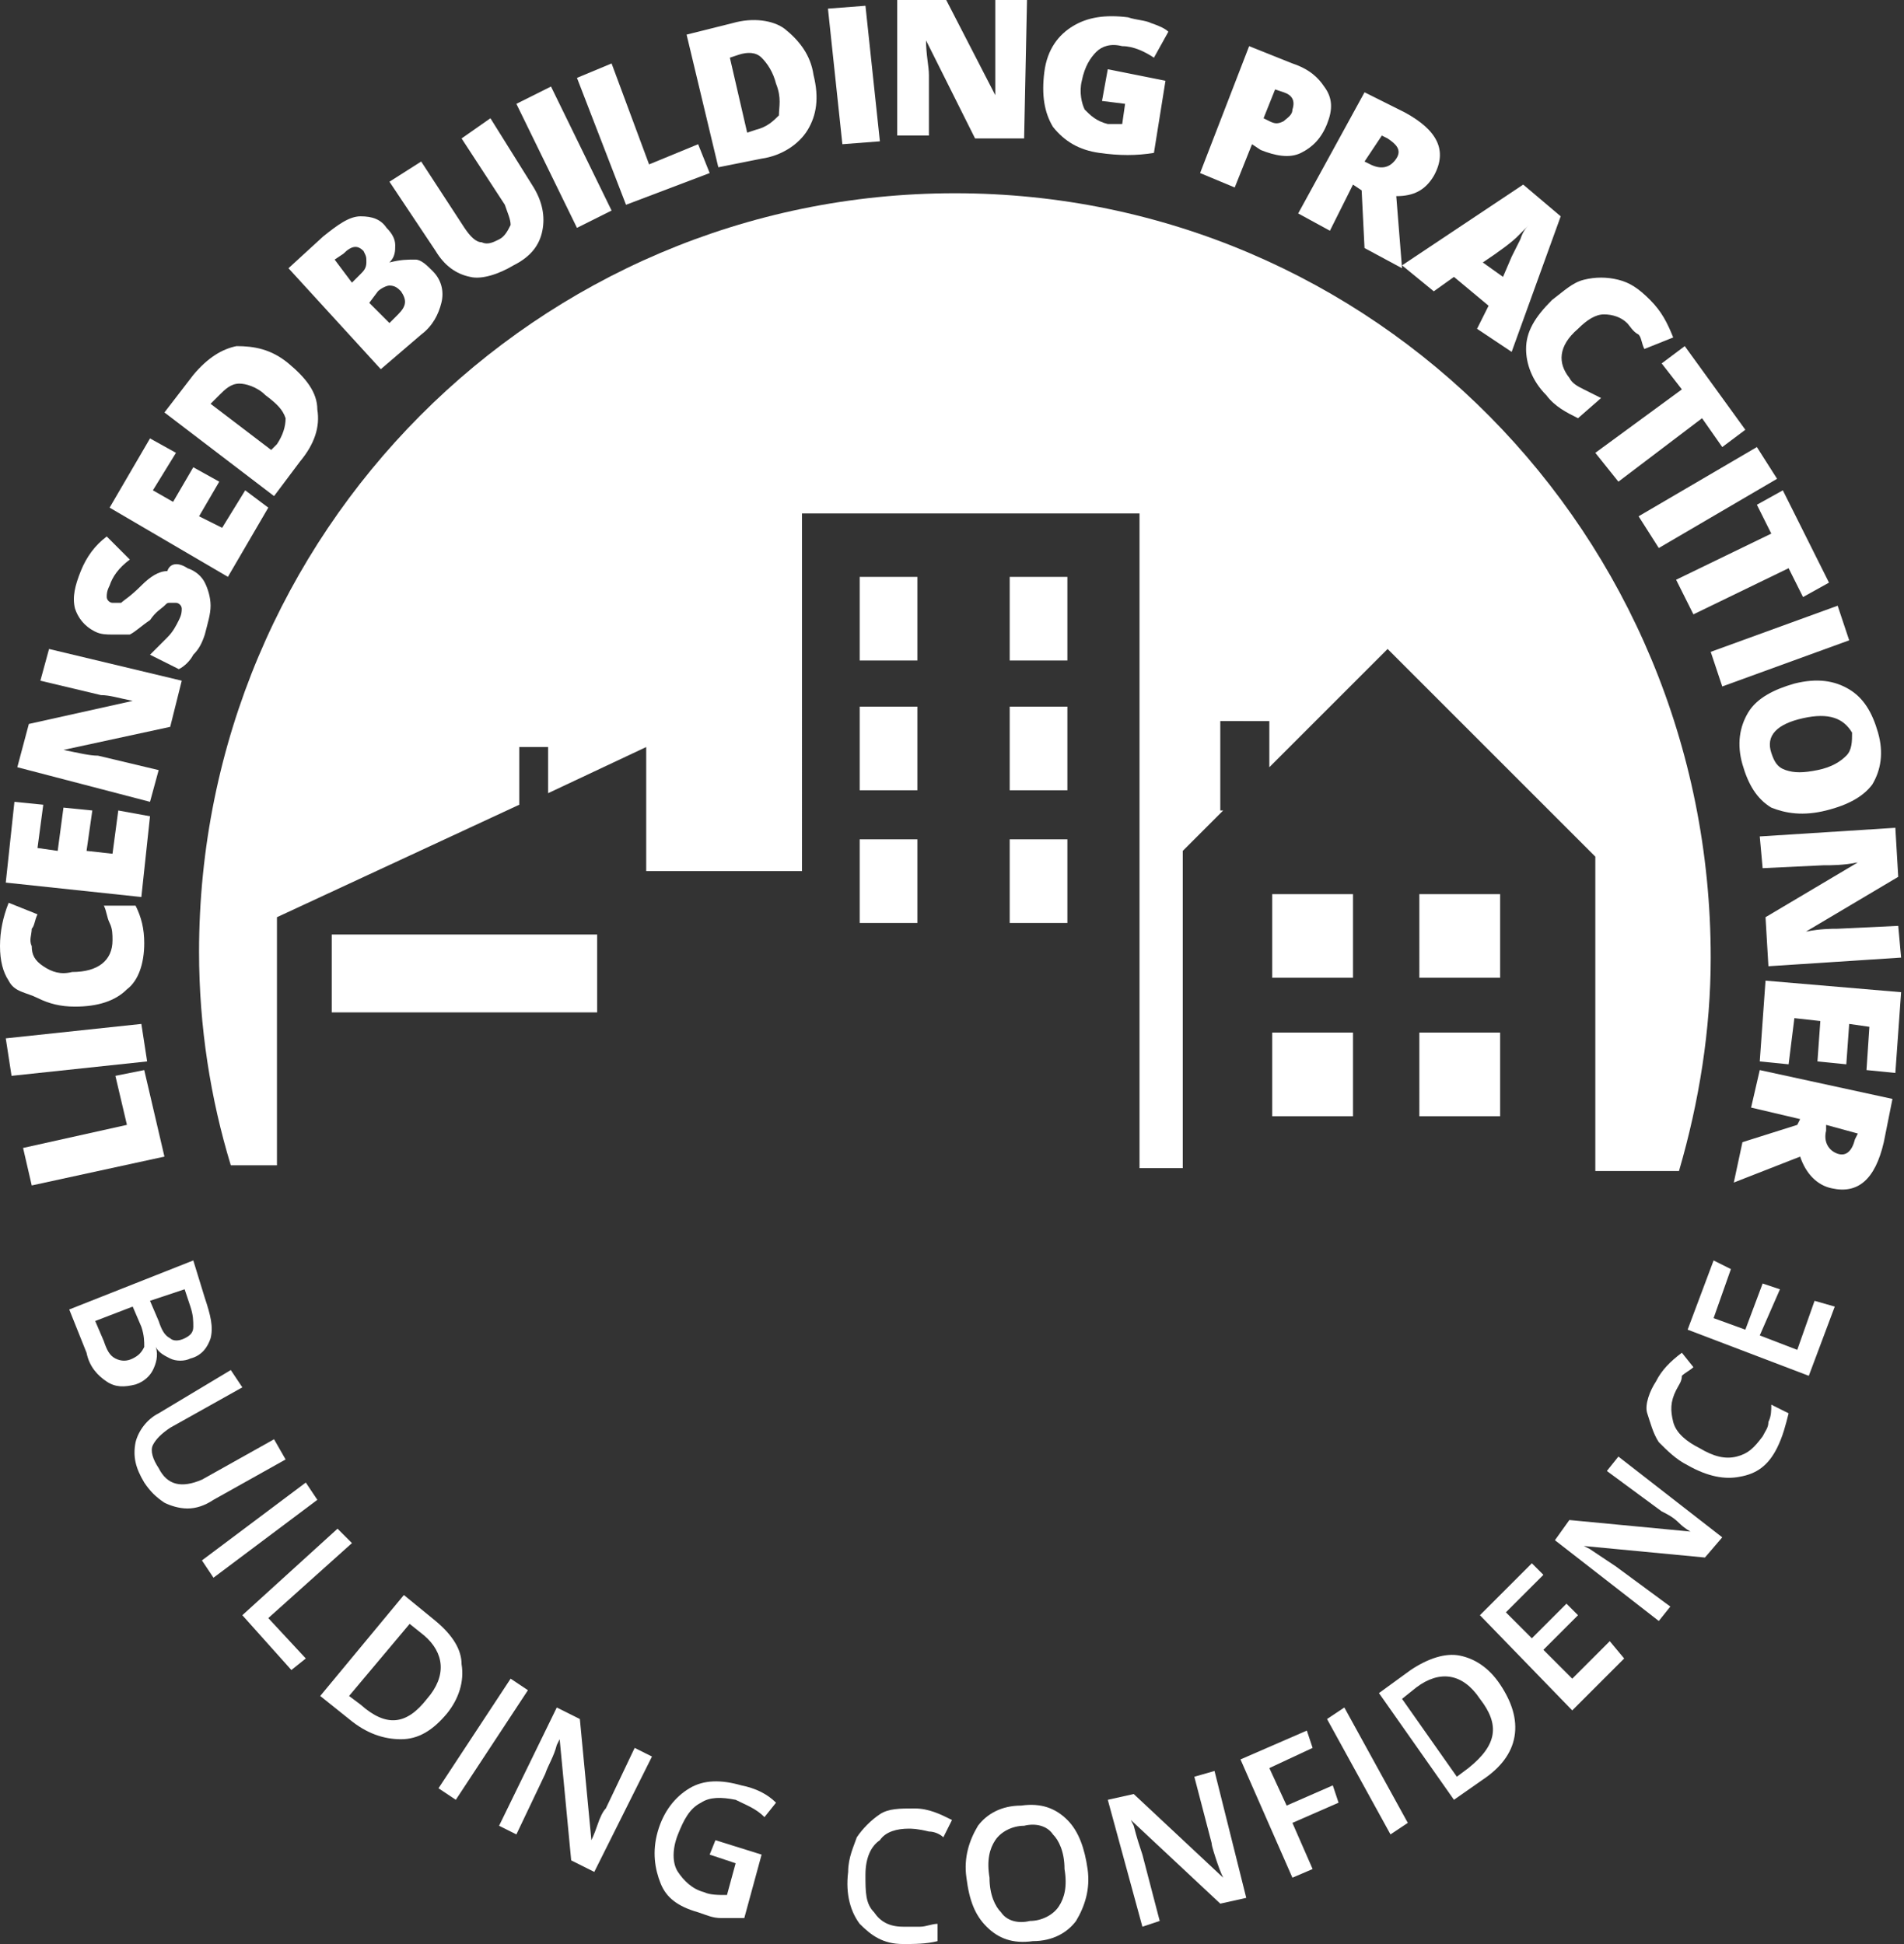 <?xml version="1.0" encoding="utf-8"?>
<!-- Generator: Adobe Illustrator 26.0.1, SVG Export Plug-In . SVG Version: 6.00 Build 0)  -->
<svg version="1.1" id="Layer_1" xmlns="http://www.w3.org/2000/svg" xmlns:xlink="http://www.w3.org/1999/xlink" x="0px" y="0px"
	 width="66px" height="67.4px" viewBox="0 0 66 67.4" style="enable-background:new 0 0 66 67.4;" xml:space="preserve">
<rect x="0" y="0" width="66" height="67.4" fill="#333333" stroke="none"/>
<style type="text/css">
	.st0{fill:#FFFFFF;}
</style>
<g>
	<path class="st0" d="M44.1,38.7h2.8v-2.9h-2.8V38.7z M44.1,33.9h2.8V31h-2.8V33.9z M33.1,6.7C18.6,6.7,6.9,18.5,6.9,33
		c0,2.6,0.4,5.1,1.1,7.4h1.6v-8.6l8.4-3.9v-2h1v1.6l3.4-1.6v4.3h5.4V17.8h11.7v22.7H41v-11l1.4-1.4h-0.1v-3.1H44v1.6l4.1-4.1
		l7.2,7.2v10.9h2.9c0.7-2.4,1.1-4.9,1.1-7.4C59.3,18.5,47.6,6.7,33.1,6.7 M35,32H37v-2.9H35V32z M49.3,38.7H52v-2.9h-2.8V38.7z
		 M49.3,33.9H52V31h-2.8V33.9z M35,22.9H37v-2.9H35V22.9z M29.8,27.4h2v-2.9h-2V27.4z M11.5,35.1h9.2v-2.7h-9.2V35.1z M29.8,32h2
		v-2.9h-2V32z M35,27.4H37v-2.9H35V27.4z M29.8,22.9h2v-2.9h-2V22.9z"/>
	<g>
		<path class="st0" d="M5.7,40.1l-4.6,1l-0.3-1.3l3.6-0.8L4,37.3l1-0.2L5.7,40.1z"/>
		<path class="st0" d="M5.1,36.8l-4.7,0.5L0.2,36l4.7-0.5L5.1,36.8z"/>
		<path class="st0" d="M1.1,32.8c0,0.3,0.1,0.5,0.4,0.7s0.6,0.3,1,0.2c0.9,0,1.4-0.4,1.4-1.1c0-0.2,0-0.4-0.1-0.6
			c-0.1-0.2-0.1-0.4-0.2-0.6l1.1,0c0.2,0.4,0.3,0.8,0.3,1.3c0,0.7-0.2,1.3-0.6,1.6c-0.4,0.4-1,0.6-1.8,0.6c-0.5,0-0.9-0.1-1.3-0.3
			S0.5,34.4,0.3,34C0.1,33.7,0,33.3,0,32.8c0-0.5,0.1-1,0.3-1.5l1,0.4c-0.1,0.2-0.1,0.4-0.2,0.5C1.1,32.4,1,32.6,1.1,32.8z"/>
		<path class="st0" d="M5.2,28.3l-0.3,2.8l-4.7-0.5l0.3-2.8l1,0.1l-0.2,1.5L2,29.5L2.2,28l1,0.1l-0.2,1.4l0.9,0.1l0.2-1.5L5.2,28.3z
			"/>
		<path class="st0" d="M6.3,23.6l-0.4,1.6L2.2,26l0,0c0.5,0.1,0.9,0.2,1.2,0.2l2.1,0.5l-0.3,1.1l-4.6-1.2L1,25.1l3.6-0.8l0,0
			c-0.5-0.1-0.8-0.2-1.1-0.2l-2.1-0.5l0.3-1.1L6.3,23.6z"/>
		<path class="st0" d="M6.5,19.7c0.3,0.1,0.5,0.3,0.6,0.5c0.1,0.2,0.2,0.5,0.2,0.8c0,0.3-0.1,0.6-0.2,1c-0.1,0.3-0.2,0.5-0.4,0.7
			c-0.1,0.2-0.3,0.4-0.5,0.5l-1-0.5c0.2-0.2,0.4-0.4,0.6-0.6c0.2-0.2,0.3-0.4,0.4-0.6c0.1-0.2,0.1-0.3,0.1-0.4
			c0-0.1-0.1-0.2-0.2-0.2c-0.1,0-0.1,0-0.2,0c-0.1,0-0.1,0-0.2,0.1c-0.1,0.1-0.3,0.2-0.5,0.5c-0.3,0.2-0.5,0.4-0.7,0.5
			C4.3,22,4.1,22,3.9,22c-0.2,0-0.4,0-0.6-0.1c-0.4-0.2-0.6-0.5-0.7-0.8c-0.1-0.4,0-0.8,0.2-1.3c0.2-0.5,0.5-0.9,0.9-1.2l0.8,0.8
			c-0.4,0.3-0.6,0.6-0.7,0.9c-0.1,0.2-0.1,0.3-0.1,0.4c0,0.1,0.1,0.2,0.2,0.2c0.1,0,0.2,0,0.3,0c0.1-0.1,0.3-0.2,0.7-0.6
			c0.3-0.3,0.6-0.5,0.9-0.5C5.9,19.5,6.2,19.5,6.5,19.7z"/>
		<path class="st0" d="M9.3,17.6L7.9,20l-4.1-2.4l1.4-2.4l0.9,0.5l-0.8,1.3L6,17.4l0.7-1.2l0.9,0.5l-0.7,1.2l0.8,0.4l0.8-1.3
			L9.3,17.6z"/>
		<path class="st0" d="M10,12.6c0.6,0.5,1,1,1,1.6c0.1,0.6-0.1,1.2-0.6,1.8l-0.9,1.2l-3.8-2.9l1-1.3c0.5-0.6,1-0.9,1.5-1
			C8.8,12,9.4,12.1,10,12.6z M9.2,13.7c-0.3-0.3-0.7-0.4-0.9-0.4c-0.3,0-0.5,0.2-0.7,0.4L7.3,14l2.1,1.6l0.2-0.2
			c0.2-0.3,0.3-0.6,0.3-0.9C9.8,14.2,9.6,14,9.2,13.7z"/>
		<path class="st0" d="M10,9.3l1.2-1.1c0.5-0.4,0.9-0.7,1.3-0.7s0.7,0.1,0.9,0.4c0.2,0.2,0.3,0.4,0.3,0.6c0,0.2,0,0.4-0.2,0.6l0,0
			C13.9,9,14.1,9,14.4,9c0.2,0,0.4,0.2,0.6,0.4c0.3,0.3,0.4,0.7,0.3,1.1c-0.1,0.4-0.3,0.8-0.7,1.1l-1.4,1.2L10,9.3z M12.2,9.8
			l0.3-0.3c0.1-0.1,0.2-0.2,0.2-0.4s0-0.2-0.1-0.4c-0.2-0.2-0.4-0.2-0.7,0.1l-0.3,0.2L12.2,9.8z M12.8,10.5l0.7,0.7l0.3-0.3
			c0.3-0.3,0.3-0.5,0.1-0.8c-0.1-0.1-0.2-0.2-0.4-0.2c-0.1,0-0.3,0.1-0.4,0.2L12.8,10.5z"/>
		<path class="st0" d="M17,4.1l1.5,2.4c0.3,0.5,0.4,1,0.3,1.5c-0.1,0.5-0.4,0.9-1,1.2c-0.5,0.3-1.1,0.5-1.5,0.4
			c-0.5-0.1-0.9-0.4-1.2-0.9l-1.6-2.4l1.1-0.7l1.5,2.3c0.2,0.3,0.4,0.5,0.6,0.5c0.2,0.1,0.4,0,0.6-0.1c0.2-0.1,0.3-0.3,0.4-0.5
			c0-0.2-0.1-0.4-0.2-0.7l-1.5-2.3L17,4.1z"/>
		<path class="st0" d="M20,7.9l-2.1-4.3l1.2-0.6l2.1,4.3L20,7.9z"/>
		<path class="st0" d="M21.7,7.1L20,2.7l1.2-0.5l1.3,3.5L24.2,5l0.4,1L21.7,7.1z"/>
		<path class="st0" d="M28.2,2.6C28.4,3.4,28.3,4,28,4.5c-0.3,0.5-0.9,0.9-1.6,1l-1.5,0.3l-1.1-4.6l1.6-0.4c0.7-0.2,1.4-0.1,1.8,0.2
			C27.7,1.4,28.1,1.9,28.2,2.6z M26.9,2.9c-0.1-0.4-0.3-0.7-0.5-0.9c-0.2-0.2-0.5-0.2-0.8-0.1L25.3,2l0.6,2.6l0.3-0.1
			c0.4-0.1,0.6-0.3,0.8-0.5C27,3.7,27.1,3.4,26.9,2.9z"/>
		<path class="st0" d="M29.2,5l-0.5-4.7l1.3-0.1l0.5,4.7L29.2,5z"/>
		<path class="st0" d="M35.5,4.8l-1.7,0l-1.7-3.4h0c0,0.5,0.1,0.9,0.1,1.2l0,2.1l-1.1,0l0-4.7l1.7,0l1.7,3.3l0,0c0-0.5,0-0.9,0-1.2
			l0-2.1l1.1,0L35.5,4.8z"/>
		<path class="st0" d="M38.4,2.4l2,0.4l-0.4,2.5c-0.6,0.1-1.2,0.1-1.9,0c-0.7-0.1-1.2-0.4-1.6-0.9c-0.3-0.5-0.4-1.1-0.3-1.9
			c0.1-0.8,0.5-1.3,1-1.6c0.5-0.3,1.1-0.4,1.9-0.3c0.3,0.1,0.6,0.1,0.8,0.2c0.3,0.1,0.5,0.2,0.6,0.3L40,2c-0.3-0.2-0.7-0.4-1.1-0.4
			c-0.4-0.1-0.7,0-0.9,0.2c-0.2,0.2-0.4,0.5-0.5,1c-0.1,0.4,0,0.8,0.1,1C37.8,4,38,4.2,38.4,4.3c0.2,0,0.4,0,0.5,0L39,3.6l-0.8-0.1
			L38.4,2.4z"/>
		<path class="st0" d="M46,4.3c-0.2,0.5-0.5,0.8-0.9,1c-0.4,0.2-0.9,0.1-1.4-0.1L43.4,5l-0.6,1.5l-1.2-0.5l1.7-4.4l1.5,0.6
			c0.6,0.2,0.9,0.5,1.1,0.8C46.2,3.4,46.2,3.8,46,4.3z M43.8,4.1L44,4.2c0.2,0.1,0.3,0.1,0.5,0c0.1-0.1,0.3-0.2,0.3-0.4
			c0.1-0.3,0-0.5-0.3-0.6l-0.3-0.1L43.8,4.1z"/>
		<path class="st0" d="M46.9,6.4L46.1,8l-1.1-0.6l2.3-4.2l1.4,0.7c1.1,0.6,1.5,1.3,1,2.2c-0.3,0.5-0.7,0.7-1.3,0.7l0.2,2.5l-1.3-0.7
			l-0.1-2L46.9,6.4z M47.3,5.6l0.2,0.1c0.4,0.2,0.7,0.1,0.9-0.2c0.2-0.3,0-0.5-0.3-0.7l-0.2-0.1L47.3,5.6z"/>
		<path class="st0" d="M51.2,11.4l0.4-0.8l-1.2-1l-0.7,0.5l-1.1-0.9l4.2-2.8l1.3,1.1l-1.7,4.7L51.2,11.4z M52.1,9.6l0.3-0.7
			c0.1-0.2,0.2-0.4,0.3-0.6c0.1-0.3,0.2-0.4,0.3-0.5c-0.1,0.1-0.2,0.2-0.4,0.4c-0.2,0.2-0.6,0.5-1.2,0.9L52.1,9.6z"/>
		<path class="st0" d="M56.4,11.2c-0.2-0.2-0.5-0.3-0.8-0.3c-0.3,0-0.6,0.2-0.9,0.5c-0.7,0.6-0.7,1.2-0.3,1.7
			c0.1,0.2,0.3,0.3,0.5,0.4s0.4,0.2,0.6,0.3l-0.8,0.7c-0.4-0.2-0.8-0.4-1.1-0.8c-0.5-0.5-0.7-1.1-0.7-1.6c0-0.6,0.3-1.1,0.9-1.7
			c0.4-0.3,0.7-0.6,1.1-0.7c0.4-0.1,0.8-0.1,1.2,0c0.4,0.1,0.7,0.3,1.1,0.7c0.4,0.4,0.6,0.8,0.8,1.3l-1,0.4
			c-0.1-0.2-0.1-0.4-0.2-0.5C56.6,11.5,56.5,11.3,56.4,11.2z"/>
		<path class="st0" d="M56.1,16.7l-0.8-1l3-2.2l-0.7-0.9l0.8-0.6l2.1,2.9l-0.8,0.6L59,14.5L56.1,16.7z"/>
		<path class="st0" d="M56.8,17.9l4.1-2.4l0.7,1.1L57.5,19L56.8,17.9z"/>
		<path class="st0" d="M58.7,21.3l-0.6-1.2l3.3-1.6l-0.5-1l0.9-0.5l1.6,3.2l-0.9,0.5l-0.5-1L58.7,21.3z"/>
		<path class="st0" d="M59.3,22.6l4.4-1.6l0.4,1.2l-4.4,1.6L59.3,22.6z"/>
		<path class="st0" d="M63.3,28.1c-0.8,0.2-1.4,0.1-1.9-0.1c-0.5-0.3-0.8-0.8-1-1.5c-0.2-0.7-0.1-1.3,0.2-1.8c0.3-0.5,0.9-0.8,1.6-1
			c0.8-0.2,1.4-0.1,1.9,0.2c0.5,0.3,0.8,0.8,1,1.5c0.2,0.7,0.1,1.3-0.2,1.8C64.6,27.6,64.1,27.9,63.3,28.1z M62.5,24.9
			c-0.9,0.2-1.3,0.6-1.1,1.2c0.1,0.3,0.2,0.5,0.5,0.6c0.3,0.1,0.6,0.1,1.1,0c0.5-0.1,0.8-0.3,1-0.5c0.2-0.2,0.2-0.5,0.2-0.8
			C63.9,24.9,63.4,24.7,62.5,24.9z"/>
		<path class="st0" d="M61.3,33.5l-0.1-1.7l3.2-1.9l0,0c-0.5,0.1-0.9,0.1-1.2,0.1l-2.1,0.1L61,29l4.7-0.3l0.1,1.7l-3.2,1.9l0,0
			c0.5-0.1,0.9-0.1,1.1-0.1l2.1-0.1l0.1,1.1L61.3,33.5z"/>
		<path class="st0" d="M61,36.8l0.2-2.8l4.7,0.4l-0.2,2.8l-1-0.1l0.1-1.5l-0.7-0.1l-0.1,1.4l-1-0.1l0.1-1.4l-0.9-0.1L62,36.9
			L61,36.8z"/>
		<path class="st0" d="M62.4,38.8l-1.7-0.4l0.3-1.3l4.6,1l-0.3,1.5c-0.3,1.3-0.9,1.8-1.8,1.6c-0.5-0.1-0.9-0.5-1.1-1.1l-2.3,0.9
			l0.3-1.4l1.9-0.6L62.4,38.8z M63.3,39l0,0.2c-0.1,0.4,0.1,0.7,0.4,0.8c0.3,0.1,0.5-0.1,0.6-0.5l0.1-0.2L63.3,39z"/>
	</g>
	<g>
		<path class="st0" d="M6.7,43.7L7.1,45c0.2,0.6,0.3,1,0.2,1.4c-0.1,0.3-0.3,0.6-0.7,0.7c-0.2,0.1-0.5,0.1-0.7,0
			c-0.2-0.1-0.4-0.2-0.5-0.4l0,0c0.1,0.3,0,0.6-0.1,0.8c-0.1,0.2-0.3,0.4-0.6,0.5c-0.4,0.1-0.7,0.1-1-0.1c-0.3-0.2-0.6-0.5-0.7-1
			l-0.6-1.5L6.7,43.7z M4.6,45.3l-1.3,0.5l0.3,0.7C3.7,46.8,3.8,47,4,47.1c0.2,0.1,0.4,0.1,0.6,0C4.8,47,4.9,46.9,5,46.7
			c0-0.2,0-0.4-0.1-0.7L4.6,45.3z M5.2,45.1l0.3,0.7c0.1,0.3,0.2,0.5,0.4,0.6c0.1,0.1,0.3,0.1,0.5,0c0.2-0.1,0.3-0.2,0.3-0.4
			c0-0.2,0-0.4-0.1-0.7l-0.2-0.6L5.2,45.1z"/>
		<path class="st0" d="M9.9,50.6L7.4,52c-0.3,0.2-0.6,0.3-0.9,0.3c-0.3,0-0.6-0.1-0.8-0.2c-0.3-0.2-0.5-0.4-0.7-0.7
			c-0.3-0.5-0.4-0.9-0.3-1.4c0.1-0.4,0.4-0.8,0.8-1l2.5-1.5l0.4,0.6l-2.5,1.4c-0.3,0.2-0.5,0.4-0.6,0.6c-0.1,0.2,0,0.5,0.2,0.8
			c0.3,0.6,0.8,0.7,1.5,0.4l2.5-1.4L9.9,50.6z"/>
		<path class="st0" d="M7,54.1l3.6-2.7l0.4,0.6l-3.6,2.7L7,54.1z"/>
		<path class="st0" d="M8.4,56l3.3-3l0.5,0.5l-2.9,2.6l1.3,1.4l-0.5,0.4L8.4,56z"/>
		<path class="st0" d="M15.5,59.4c-0.5,0.6-1,0.9-1.6,0.9c-0.6,0-1.2-0.2-1.8-0.7l-1-0.8l2.9-3.5l1.1,0.9c0.6,0.5,0.9,1,0.9,1.5
			C16.1,58.3,15.9,58.9,15.5,59.4z M14.8,58.9c0.7-0.8,0.6-1.6-0.1-2.2l-0.5-0.4l-2.1,2.5l0.4,0.3C13.4,59.9,14.1,59.8,14.8,58.9z"
			/>
		<path class="st0" d="M15.2,62l2.5-3.8l0.6,0.4l-2.5,3.8L15.2,62z"/>
		<path class="st0" d="M20.6,64.9l-0.8-0.4l-0.4-4.2l0,0l-0.1,0.2c-0.1,0.4-0.3,0.7-0.4,1l-1,2.1l-0.6-0.3l2-4.1l0.8,0.4l0.4,4.2
			l0,0c0,0,0.1-0.2,0.2-0.5c0.1-0.3,0.2-0.5,0.3-0.6l1-2.1l0.6,0.3L20.6,64.9z"/>
		<path class="st0" d="M24.8,63.8l1.6,0.5l-0.6,2.2c-0.3,0-0.6,0-0.8,0c-0.3,0-0.5-0.1-0.8-0.2c-0.7-0.2-1.1-0.5-1.3-1
			c-0.2-0.5-0.3-1.1-0.1-1.8c0.2-0.7,0.6-1.2,1.1-1.5c0.5-0.3,1.1-0.3,1.8-0.1c0.5,0.1,0.9,0.3,1.2,0.6l-0.4,0.5
			c-0.3-0.3-0.6-0.4-1-0.6c-0.5-0.1-0.9-0.1-1.2,0.1c-0.4,0.2-0.6,0.6-0.8,1.1c-0.2,0.5-0.2,1,0,1.3c0.2,0.3,0.5,0.6,0.9,0.7
			c0.2,0.1,0.5,0.1,0.8,0.1l0.3-1.1l-0.9-0.3L24.8,63.8z"/>
		<path class="st0" d="M31.5,63.4c-0.4,0-0.8,0.1-1,0.4C30.2,64,30,64.4,30,65c0,0.6,0,1,0.3,1.3c0.2,0.3,0.5,0.5,1,0.5
			c0.2,0,0.4,0,0.6,0c0.2,0,0.4-0.1,0.6-0.1l0,0.6c-0.4,0.1-0.8,0.1-1.2,0.1c-0.7,0-1.1-0.3-1.5-0.7c-0.3-0.4-0.5-1-0.4-1.8
			c0-0.5,0.2-0.9,0.3-1.2c0.2-0.3,0.5-0.6,0.8-0.8c0.3-0.2,0.7-0.2,1.2-0.2c0.5,0,0.9,0.2,1.3,0.4l-0.3,0.6
			c-0.1-0.1-0.3-0.2-0.5-0.2C31.8,63.4,31.6,63.4,31.5,63.4z"/>
		<path class="st0" d="M37.7,64.8c0.1,0.7-0.1,1.3-0.4,1.8c-0.3,0.4-0.8,0.7-1.5,0.7c-0.7,0.1-1.2-0.1-1.6-0.5
			c-0.4-0.4-0.6-0.9-0.7-1.7c-0.1-0.7,0.1-1.3,0.4-1.8c0.3-0.4,0.8-0.7,1.5-0.7c0.7-0.1,1.2,0.1,1.6,0.5
			C37.4,63.5,37.6,64.1,37.7,64.8z M34.3,65.1c0,0.6,0.2,1,0.4,1.2c0.2,0.3,0.6,0.4,1,0.3c0.4,0,0.8-0.2,1-0.5
			c0.2-0.3,0.3-0.7,0.2-1.3c0-0.6-0.2-1-0.4-1.2c-0.2-0.3-0.6-0.4-1-0.3c-0.4,0-0.8,0.2-1,0.5C34.3,64.1,34.2,64.5,34.3,65.1z"/>
		<path class="st0" d="M43.2,65.8L42.3,66l-3.1-2.9l0,0l0.1,0.2c0.1,0.4,0.2,0.7,0.3,1l0.6,2.3l-0.6,0.2l-1.2-4.4l0.9-0.2l3.1,2.9
			l0,0c0,0-0.1-0.2-0.2-0.5C42.1,64.3,42,64,42,63.9l-0.6-2.3l0.7-0.2L43.2,65.8z"/>
		<path class="st0" d="M45.5,64.8l-0.7,0.3L43,61l2.3-1l0.2,0.6L44,61.3l0.6,1.3l1.6-0.7l0.2,0.6l-1.6,0.7L45.5,64.8z"/>
		<path class="st0" d="M48.2,63.6l-2.2-4l0.6-0.4l2.2,4L48.2,63.6z"/>
		<path class="st0" d="M52,58.4c0.4,0.6,0.6,1.2,0.5,1.8c-0.1,0.6-0.5,1.1-1.1,1.5l-1,0.7l-2.6-3.7l1.1-0.8c0.6-0.4,1.2-0.6,1.7-0.5
			C51.1,57.5,51.6,57.8,52,58.4z M51.3,58.9c-0.6-0.9-1.4-1-2.2-0.4l-0.5,0.4l1.9,2.7l0.4-0.3C51.9,60.5,52,59.8,51.3,58.9z"/>
		<path class="st0" d="M56.3,57.5l-1.8,1.8L51.3,56l1.8-1.8l0.4,0.4l-1.3,1.3l0.9,0.9l1.2-1.2l0.4,0.4l-1.2,1.2l1,1l1.3-1.3
			L56.3,57.5z"/>
		<path class="st0" d="M59.7,53.3L59.1,54l-4.2-0.4l0,0l0.2,0.1c0.3,0.2,0.6,0.4,0.9,0.6l1.9,1.4l-0.4,0.5l-3.6-2.8l0.5-0.7l4.2,0.4
			l0,0c0,0-0.2-0.1-0.4-0.3c-0.2-0.2-0.4-0.3-0.6-0.4l-1.9-1.4l0.4-0.5L59.7,53.3z"/>
		<path class="st0" d="M58.1,48.2c-0.2,0.4-0.2,0.7-0.1,1.1c0.1,0.4,0.5,0.7,0.9,0.9c0.5,0.3,0.9,0.4,1.3,0.3
			c0.4-0.1,0.6-0.3,0.9-0.7c0.1-0.2,0.2-0.3,0.2-0.5c0.1-0.2,0.1-0.4,0.1-0.6L62,49c-0.1,0.4-0.2,0.8-0.4,1.2
			c-0.3,0.6-0.7,0.9-1.3,1c-0.5,0.1-1.1,0-1.8-0.4c-0.4-0.2-0.7-0.5-1-0.8c-0.2-0.3-0.3-0.7-0.4-1s0.1-0.8,0.3-1.1
			c0.2-0.4,0.5-0.7,0.9-1l0.4,0.5c-0.1,0.1-0.3,0.2-0.4,0.3C58.3,47.9,58.2,48,58.1,48.2z"/>
		<path class="st0" d="M63.6,45.3l-0.9,2.4l-4.2-1.6l0.9-2.4L60,44l-0.6,1.7l1.1,0.4l0.6-1.6l0.6,0.2L61,46.3l1.3,0.5l0.6-1.7
			L63.6,45.3z"/>
	</g>
</g>
<g>
</g>
<g>
</g>
<g>
</g>
<g>
</g>
<g>
</g>
<g>
</g>
</svg>
